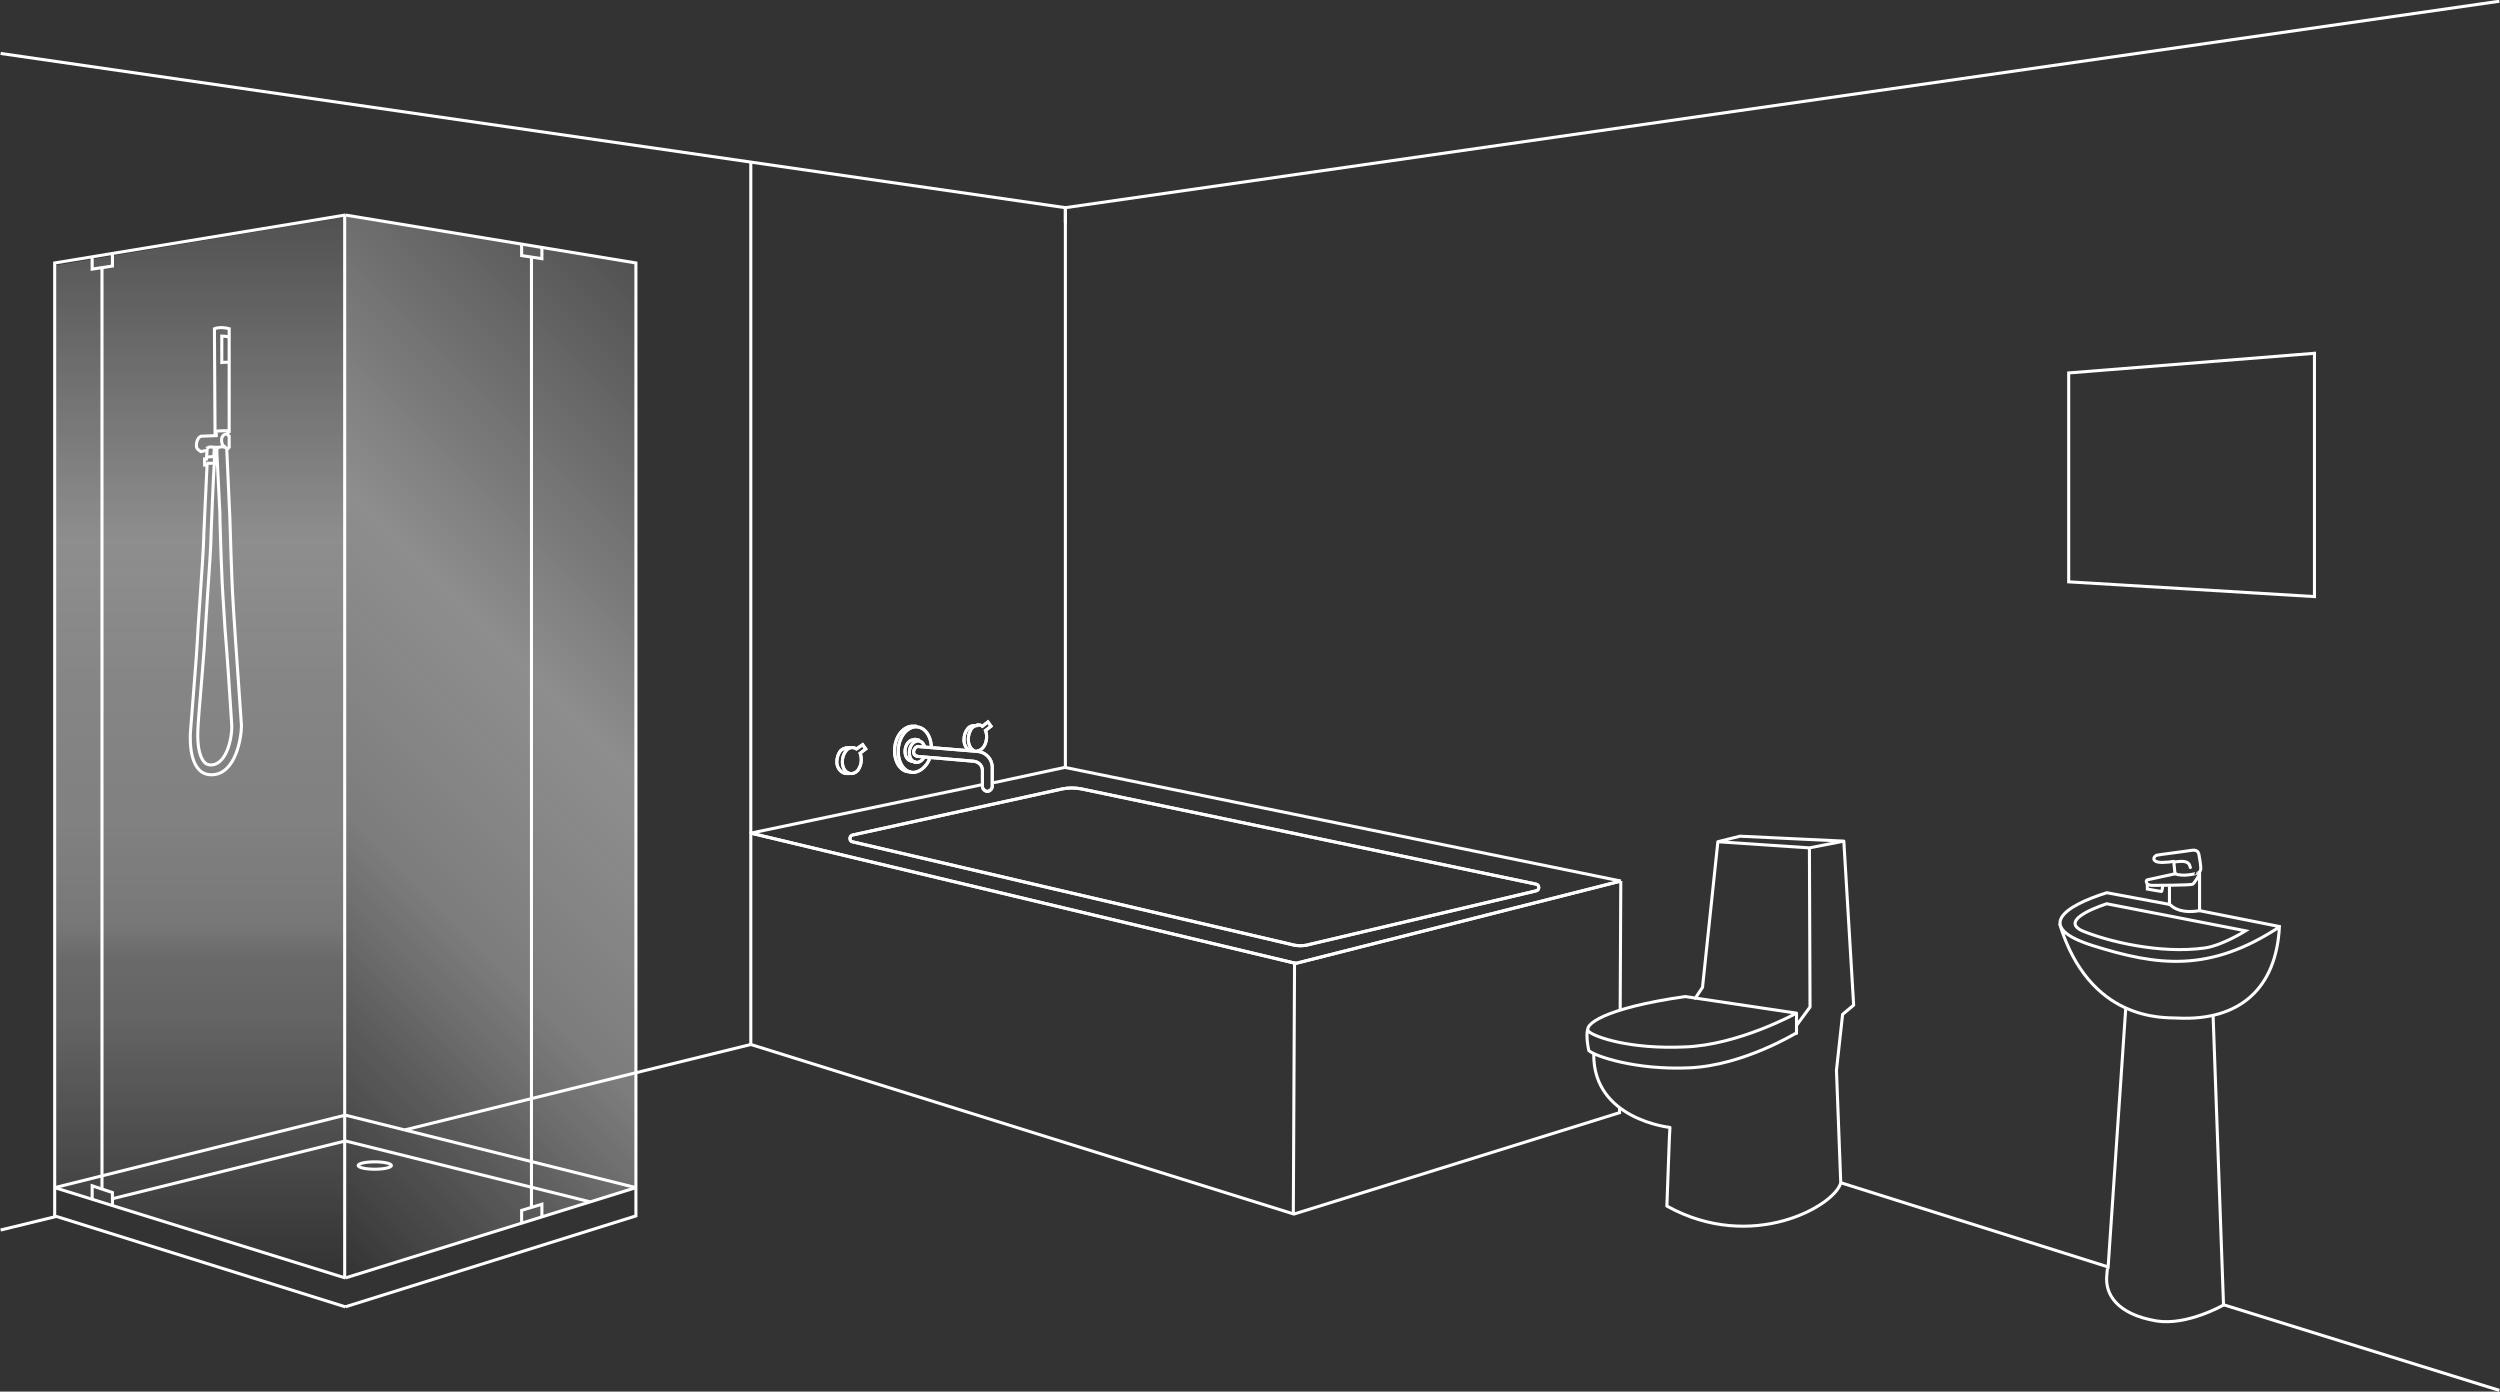 <?xml version="1.0" encoding="utf-8"?>
<!-- Generator: Adobe Illustrator 24.2.3, SVG Export Plug-In . SVG Version: 6.00 Build 0)  -->
<svg version="1.1" id="Layer_1" xmlns="http://www.w3.org/2000/svg" xmlns:xlink="http://www.w3.org/1999/xlink" x="0px" y="0px"
	 viewBox="0 0 406.9 226.5" style="enable-background:new 0 0 406.9 226.5;" xml:space="preserve">
<rect x="0" y="0" width="406.9" height="226.5" fill="#333333" stroke="none"/>
<style type="text/css">
	.st0{fill:none;stroke:#FFFFFF;stroke-width:0.5;stroke-miterlimit:10;}
	.st1{fill:none;stroke:#FFFFFF;stroke-width:0.5;stroke-linecap:round;stroke-linejoin:round;stroke-miterlimit:10;}
	.st2{fill:url(#SVGID_1_);}
	.st3{fill:url(#SVGID_2_);}
</style>
<line class="st0" x1="361.7" y1="212.3" x2="406.8" y2="226.3"/>
<line class="st0" x1="299.6" y1="192.5" x2="343.1" y2="206.2"/>
<path class="st1" d="M294.5,138l-14.9-1l-2.5,23.7l-1.2,1.8 M300.1,136.9l-16.9-0.8l-3.6,0.9 M292.4,164.9l-18.1-2.7
	c-13.4,1.9-16.7,4.7-15.7,5.7c1,0.9,6.7,2.9,15.6,2.5C283,170.1,292.4,164.9,292.4,164.9v3.3 M258.8,166.8c-1,0.9-0.2,4.2-0.2,4.2
	c1,0.9,7.6,3.2,16.4,2.8s17.4-5.7,17.4-5.7 M259.4,171.6c-0.1,10.6,12.4,11.9,12.4,11.9l-0.1,1.9l-0.4,10.9
	c13.9,7.7,27.4-0.1,28.3-3.8l-0.7-18.3l1-9.1l1.8-1.5l-1.6-26.7l-5.6,1.1l0.1,25.9l-2.2,3"/>
<path class="st1" d="M66.3,161.7"/>
<polygon class="st0" points="336.7,94.7 336.7,60.7 376.7,57.5 376.7,97.1 "/>
<path class="st0" d="M344.6,86.9"/>
<path class="st0" d="M122.2,135.6V26.4"/>
<path class="st0" d="M206.3,155.3"/>
<polyline class="st0" points="161.5,127.4 161.6,127.4 162.2,127.3 173.3,124.9 "/>
<polyline class="st0" points="122.2,170 122.2,136.1 122.2,135.6 159.9,127.7 "/>
<line class="st0" x1="173.4" y1="33.7" x2="173.4" y2="124.9"/>
<line class="st0" x1="263.7" y1="164.5" x2="263.8" y2="143.4"/>
<polyline class="st0" points="122.2,170 210.6,197.6 263.6,181.1 263.6,180.2 "/>
<polyline class="st0" points="122.2,135.6 210.9,156.8 263.8,143.4 "/>
<path class="st0" d="M159,176.7"/>
<path class="st0" d="M154.9,134"/>
<line class="st0" x1="210.5" y1="197.6" x2="210.7" y2="156.5"/>
<line class="st0" x1="263.8" y1="143.4" x2="173.3" y2="124.9"/>
<path class="st0" d="M160.7,176.7"/>
<path class="st0" d="M138.8,135.9l34.1-7.5c1-0.2,2.1-0.2,3.1,0l74,15.5c0.6,0.1,0.6,1,0,1.1l-36.8,8.7c-1,0.3-2.1,0.3-3.1,0
	L138.7,137C138.2,136.9,138.2,136,138.8,135.9z"/>
<path class="st0" d="M163.8,126.2"/>
<path class="st0" d="M166.8,122.6"/>
<path class="st0" d="M148.3,125.6c-1.5,0.2-2.7-1.3-2.7-3.4s1.2-3.8,2.7-4c0.3,0,0.7,0,0.9,0"/>
<path class="st0" d="M151.4,123.2c-0.4,1.3-1.4,2.3-2.5,2.5c-1.5,0.2-2.7-1.3-2.7-3.4s1.2-3.8,2.7-4c1.5-0.1,2.6,1.3,2.7,3.3"/>
<path class="st0" d="M148.7,123.9L148.7,123.9c-0.8,0.1-1.4-0.6-1.4-1.6s0.6-1.8,1.3-1.9c0.2,0,0.4,0,0.6,0.2"/>
<path class="st0" d="M150.4,123.2c-0.2,0.5-0.6,0.8-1.1,0.9c-0.7,0.1-1.3-0.6-1.3-1.6s0.6-1.8,1.3-1.9c0.6-0.1,1.1,0.4,1.2,1.1"/>
<path class="st0" d="M149.4,123.1L149.4,123.1c-0.4,0-0.7-0.3-0.7-0.7c0-0.4,0.3-0.8,0.6-0.9c0.1,0,0.1,0,0.2,0"/>
<path class="st0" d="M149.3,121.5l9.8,0.8c1.3,0.1,2.4,1.2,2.4,2.6v3.1c0,0.4-0.4,0.8-0.8,0.8l0,0c-0.4,0-0.8-0.4-0.8-0.8v-2.6
	c0-0.8-0.6-1.4-1.4-1.5l-9.3-0.8"/>
<line class="st0" x1="149.7" y1="120.5" x2="148.8" y2="120.3"/>
<line class="st0" x1="149.1" y1="124" x2="148.3" y2="123.9"/>
<g>
	<path class="st0" d="M139.4,121.9c-0.2-0.1-0.3-0.2-0.5-0.2c-0.5-0.1-0.9,0.1-1.2,0.5c-0.4,0.5-0.6,1.1-0.6,1.8
		c0,1.2,0.7,2,1.6,1.9c0.6-0.1,1-0.5,1.2-1c0.3-0.6,0.4-1.5,0.1-2.3l0.9-0.7l-0.5-0.7L139.4,121.9z"/>
</g>
<g>
	<path class="st0" d="M138.3,125.9h-0.5c-0.8,0-1.6-0.8-1.6-1.9c0-0.6,0.2-1.3,0.6-1.8c0.3-0.3,0.7-0.5,1.2-0.5h0.5"/>
</g>
<path class="st0" d="M158.6,122.2c-0.6-0.2-1-1-1-1.9c0-0.6,0.2-1.3,0.6-1.8c0.3-0.3,0.8-0.6,1.2-0.5c0.2,0,0.4,0.1,0.5,0.2l0.9-0.7
	l0.5,0.7l-0.9,0.7c0.3,0.7,0.2,1.7-0.1,2.3c-0.2,0.5-0.6,0.8-1,1H159"/>
<path class="st0" d="M159.2,118.1h-0.5c-0.5,0-0.9,0.1-1.2,0.5c-0.4,0.5-0.6,1.1-0.6,1.8c0,0.8,0.3,1.3,0.7,1.6l0.3,0.2"/>
<polyline class="st0" points="122.2,135.6 210.9,156.8 263.8,143.4 "/>
<path class="st0" d="M138.8,135.9l34.1-7.5c1-0.2,2.1-0.2,3.1,0l74,15.5c0.6,0.1,0.6,1,0,1.1l-36.8,8.7c-1,0.3-2.1,0.3-3.1,0
	L138.7,137C138.2,136.9,138.2,136,138.8,135.9z"/>
<path class="st0" d="M148.3,125.6c-1.5,0.2-2.7-1.3-2.7-3.4s1.2-3.8,2.7-4c0.3,0,0.7,0,0.9,0"/>
<path class="st0" d="M151.4,123.2c-0.4,1.3-1.4,2.3-2.5,2.5c-1.5,0.2-2.7-1.3-2.7-3.4s1.2-3.8,2.7-4c1.5-0.1,2.6,1.3,2.7,3.3"/>
<path class="st0" d="M148.7,123.9L148.7,123.9c-0.8,0.1-1.4-0.6-1.4-1.6s0.6-1.8,1.3-1.9c0.2,0,0.4,0,0.6,0.2"/>
<path class="st0" d="M150.4,123.2c-0.2,0.5-0.6,0.8-1.1,0.9c-0.7,0.1-1.3-0.6-1.3-1.6s0.6-1.8,1.3-1.9c0.6-0.1,1.1,0.4,1.2,1.1"/>
<path class="st0" d="M149.4,123.1L149.4,123.1c-0.4,0-0.7-0.3-0.7-0.7c0-0.4,0.3-0.8,0.6-0.9c0.1,0,0.1,0,0.2,0"/>
<path class="st0" d="M149.3,121.5l9.8,0.8c1.3,0.1,2.4,1.2,2.4,2.6v3.1c0,0.4-0.4,0.8-0.8,0.8l0,0c-0.4,0-0.8-0.4-0.8-0.8v-2.6
	c0-0.8-0.6-1.4-1.4-1.5l-9.3-0.8"/>
<line class="st0" x1="149.7" y1="120.5" x2="148.8" y2="120.3"/>
<line class="st0" x1="149.1" y1="124" x2="148.3" y2="123.9"/>
<g>
	<path class="st0" d="M139.4,121.9c-0.2-0.1-0.3-0.2-0.5-0.2c-0.5-0.1-0.9,0.1-1.2,0.5c-0.4,0.5-0.6,1.1-0.6,1.8
		c0,1.2,0.7,2,1.6,1.9c0.6-0.1,1-0.5,1.2-1c0.3-0.6,0.4-1.5,0.1-2.3l0.9-0.7l-0.5-0.7L139.4,121.9z"/>
</g>
<g>
	<path class="st0" d="M138.3,125.9h-0.5c-0.8,0-1.6-0.8-1.6-1.9c0-0.6,0.2-1.3,0.6-1.8c0.3-0.3,0.7-0.5,1.2-0.5h0.5"/>
</g>
<path class="st0" d="M158.6,122.2c-0.6-0.2-1-1-1-1.9c0-0.6,0.2-1.3,0.6-1.8c0.3-0.3,0.8-0.6,1.2-0.5c0.2,0,0.4,0.1,0.5,0.2l0.9-0.7
	l0.5,0.7l-0.9,0.7c0.3,0.7,0.2,1.7-0.1,2.3c-0.2,0.5-0.6,0.8-1,1H159"/>
<path class="st0" d="M159.2,118.1h-0.5c-0.5,0-0.9,0.1-1.2,0.5c-0.4,0.5-0.6,1.1-0.6,1.8c0,0.8,0.3,1.3,0.7,1.6l0.3,0.2"/>
<g>
	<line class="st0" x1="406.8" y1="0.2" x2="173.4" y2="33.8"/>
</g>
<linearGradient id="SVGID_1_" gradientUnits="userSpaceOnUse" x1="127.325" y1="2222.662" x2="21.225" y2="2328.762" gradientTransform="matrix(1 0 0 1 0 -2155.937)">
	<stop  offset="0" style="stop-color:#FFFFFF;stop-opacity:0.15"/>
	<stop  offset="0.397" style="stop-color:#FDFDFD;stop-opacity:0.45"/>
	<stop  offset="0.54" style="stop-color:#FFFFFF;stop-opacity:0.4"/>
	<stop  offset="0.642" style="stop-color:#FFFFFF;stop-opacity:0.36"/>
	<stop  offset="0.724" style="stop-color:#FFFFFF;stop-opacity:0.28"/>
	<stop  offset="0.795" style="stop-color:#FFFFFF;stop-opacity:0.2"/>
	<stop  offset="0.858" style="stop-color:#FFFFFF;stop-opacity:0.14"/>
	<stop  offset="0.914" style="stop-color:#FFFFFF;stop-opacity:9.000000e-02"/>
	<stop  offset="0.964" style="stop-color:#FFFFFF;stop-opacity:4.000000e-02"/>
	<stop  offset="1" style="stop-color:#FFFFFF;stop-opacity:0"/>
</linearGradient>
<polygon class="st2" points="103.4,193.3 56.2,207.8 56.2,35.2 103.4,42.8 "/>
<path class="st0" d="M43.4,204.2"/>
<g>
	<path class="st0" d="M34.9,53.5c0,0,0.9-0.4,2.4,0v16.7h-0.2v0.6l0.2,0.2v1.8L37.1,73h-0.2c0,0,0.4,9,0.5,11s0.2,8.7,0.6,15.1
		c0.4,6.5,1.2,17.1,1.3,19c0,1.9-0.9,7.8-4.7,8s-3.7-5.5-3.6-7s1.1-13.6,1.1-14.5s1-14.7,1-15.6s0.6-13.3,0.6-13.3h-0.4v-1h0.3
		l0.1-1.4l-1,0.2c0,0-0.6-0.3-0.7-0.7c-0.1-0.4,0-1.5,0.7-1.8l2.5-0.1v-0.3L35,70.5L34.9,53.5L34.9,53.5z"/>
	<path class="st0" d="M34.4,124.5c-0.5,0-0.8-0.1-1.1-0.4c-0.8-0.8-1.2-2.7-1.1-5.1c0-0.8,0.3-4.6,0.6-8c0.3-3.8,0.5-6.1,0.5-6.6
		s0.3-4.3,0.5-7.8c0.3-4.4,0.5-7.4,0.5-7.9c0-0.9,0.5-13.2,0.6-13.3v-0.1v-0.1v-0.1v-0.9h-0.1l0.1-1.4h0.4v0.9c0,0.1,0.4,8,0.5,10
		c0,0.2,0,0.6,0,0.9c0.1,2.8,0.2,8.5,0.6,14.2c0.1,2.1,0.3,4.6,0.5,7.1c0.4,5.2,0.7,10.6,0.8,11.8C37.9,119.4,37.1,124.4,34.4,124.5
		C34.5,124.5,34.4,124.5,34.4,124.5z"/>
	<path class="st0" d="M37.3,54.9c-0.4-0.2-1.2-0.2-1.2-0.2V59c0,0,0.9-0.1,1.2,0"/>
	<path class="st0" d="M37.1,70.1c0,0-1.3,0-2.2,0.1"/>
	<path class="st0" d="M36.8,72.8c-0.7-0.2-0.8-0.9-0.7-1.5c0.1-0.4,0.5-0.8,1-0.6"/>
	<path class="st0" d="M35,72.9c0,0-0.8-0.4-1.4,0.1"/>
	<path class="st0" d="M35.4,72.9c0,0,0.7-0.4,1.4,0"/>
	<line class="st0" x1="33.5" y1="74.4" x2="34.9" y2="74.3"/>
	<line class="st0" x1="33.6" y1="75.4" x2="35" y2="75.4"/>
</g>
<path class="st0" d="M103.9,193.3"/>
<line class="st0" x1="8.9" y1="193.3" x2="56.2" y2="208"/>
<line class="st0" x1="8.9" y1="193.3" x2="56.2" y2="181.5"/>
<path class="st0" d="M56.6,208"/>
<polyline class="st0" points="88.2,40.3 88.2,42.1 84.9,41.6 84.9,39.7 "/>
<line class="st0" x1="86.5" y1="196.4" x2="86.5" y2="41.9"/>
<line class="st0" x1="103.5" y1="193.3" x2="56.2" y2="208"/>
<polyline class="st0" points="88.2,198 88.2,196 84.9,197 84.9,199 "/>
<line class="st0" x1="103.5" y1="193.3" x2="56.2" y2="181.5"/>
<line class="st0" x1="18.3" y1="195.1" x2="56.2" y2="185.7"/>
<line class="st0" x1="96" y1="195.6" x2="56.2" y2="185.7"/>
<ellipse class="st0" cx="61" cy="189.7" rx="2.7" ry="0.6"/>
<g>
	<polyline class="st0" points="0.1,8.7 173.4,33.8 173.4,36.3 	"/>
</g>
<polyline class="st0" points="65.9,183.9 103.5,174.6 122.2,170 "/>
<line class="st0" x1="0.1" y1="200.2" x2="9.1" y2="198"/>
<path class="st0" d="M343,206.5l-0.1,1.1c-0.3,3,1.6,6.3,8.1,7.4c5,0.8,10.9-2.6,10.9-2.6l-1.7-47.2 M335.2,150.3
	c4.9,16,16.9,15.3,19.2,15.4c10.1,0.5,16.1-4.8,16.6-14.9l0,0l-13.1-2.6 M353.1,147.2l-10.2-1.9c-7,2.2-11.8,5.6-2.3,8.6
	c10.5,3.3,19,4.5,30.5-3.1 M346,163.9l-2.9,42.6 M358.8,154.3c2.9-0.4,6.7-2.8,6.7-2.8l-22.6-4.4c0,0-8.1,2.5-4,4.4
	C343,153.2,351.5,155.3,358.8,154.3z"/>
<path class="st0" d="M367.8,161.4"/>
<path class="st1" d="M353.1,145.3"/>
<path class="st1" d="M350.8,144.9"/>
<path class="st1" d="M354,142.2l-0.2-2c0,0-0.3,0-0.7,0.1c-0.4,0-1.6,0.2-2.2-0.1s-0.3-0.8,0.1-1c0.4-0.1,4.5-0.6,5.7-0.8
	c0.7-0.1,1.1,0.1,1.2,0.7c0.1,0.4,0.3,1.8,0.3,2.2c0,0.7-0.5,0.8-0.5,0.8S355.4,142.8,354,142.2"/>
<path class="st1" d="M353.9,140.3c1.5-0.2,2.4-0.2,2.6,0.9"/>
<path class="st1" d="M358,142.3c0,0-0.8,1.4-1.1,1.6c-0.3,0.2-6.2,0.2-6.6,0.2c0,0-0.8,0-0.9-0.4c-0.2-0.4,0.1-0.5,0.1-0.5l4.6-1"/>
<path class="st1" d="M353.1,147.1c0,0,1.2,1.8,5,1.1"/>
<path class="st1" d="M350.9,145"/>
<line class="st1" x1="358" y1="142.1" x2="358" y2="148.1"/>
<line class="st1" x1="353.1" y1="147.2" x2="353.1" y2="144.4"/>
<g>
	<path class="st0" d="M352,144.2c0,0-0.1,0.9-0.2,0.9s-2.3-0.4-2.3-0.4v-0.8"/>
</g>
<linearGradient id="SVGID_2_" gradientUnits="userSpaceOnUse" x1="32.5" y1="2191.237" x2="32.5" y2="2363.837" gradientTransform="matrix(1 0 0 1 0 -2155.937)">
	<stop  offset="0" style="stop-color:#FFFFFF;stop-opacity:0.15"/>
	<stop  offset="0.306" style="stop-color:#FDFDFD;stop-opacity:0.45"/>
	<stop  offset="0.456" style="stop-color:#FFFFFF;stop-opacity:0.4"/>
	<stop  offset="0.572" style="stop-color:#FFFFFF;stop-opacity:0.38"/>
	<stop  offset="0.641" style="stop-color:#FFFFFF;stop-opacity:0.35"/>
	<stop  offset="0.67" style="stop-color:#FFFFFF;stop-opacity:0.33"/>
	<stop  offset="0.699" style="stop-color:#FFFFFF;stop-opacity:0.27"/>
	<stop  offset="0.757" style="stop-color:#FFFFFF;stop-opacity:0.24"/>
	<stop  offset="0.837" style="stop-color:#FFFFFF;stop-opacity:0.16"/>
	<stop  offset="0.91" style="stop-color:#FFFFFF;stop-opacity:9.000000e-02"/>
	<stop  offset="0.977" style="stop-color:#FFFFFF;stop-opacity:2.000000e-02"/>
	<stop  offset="1" style="stop-color:#FFFFFF;stop-opacity:0"/>
</linearGradient>
<polygon class="st3" points="56.1,207.9 8.9,193.2 8.9,43.2 56.1,35.3 "/>
<line class="st0" x1="16.6" y1="43.5" x2="16.6" y2="193.5"/>
<polyline class="st0" points="15,42 15,43.8 18.3,43.3 18.3,41.4 "/>
<polyline class="st0" points="15,195.1 15,193 18.3,194.1 18.3,196.1 "/>
<polyline class="st0" points="56.2,212.7 8.9,197.9 8.9,42.8 55.6,35.1 56.2,35 "/>
<polyline class="st0" points="56.2,212.7 103.5,197.9 103.5,42.8 56.2,35 "/>
<g>
	<line class="st0" x1="56.1" y1="35" x2="56.1" y2="208"/>
</g>
</svg>
